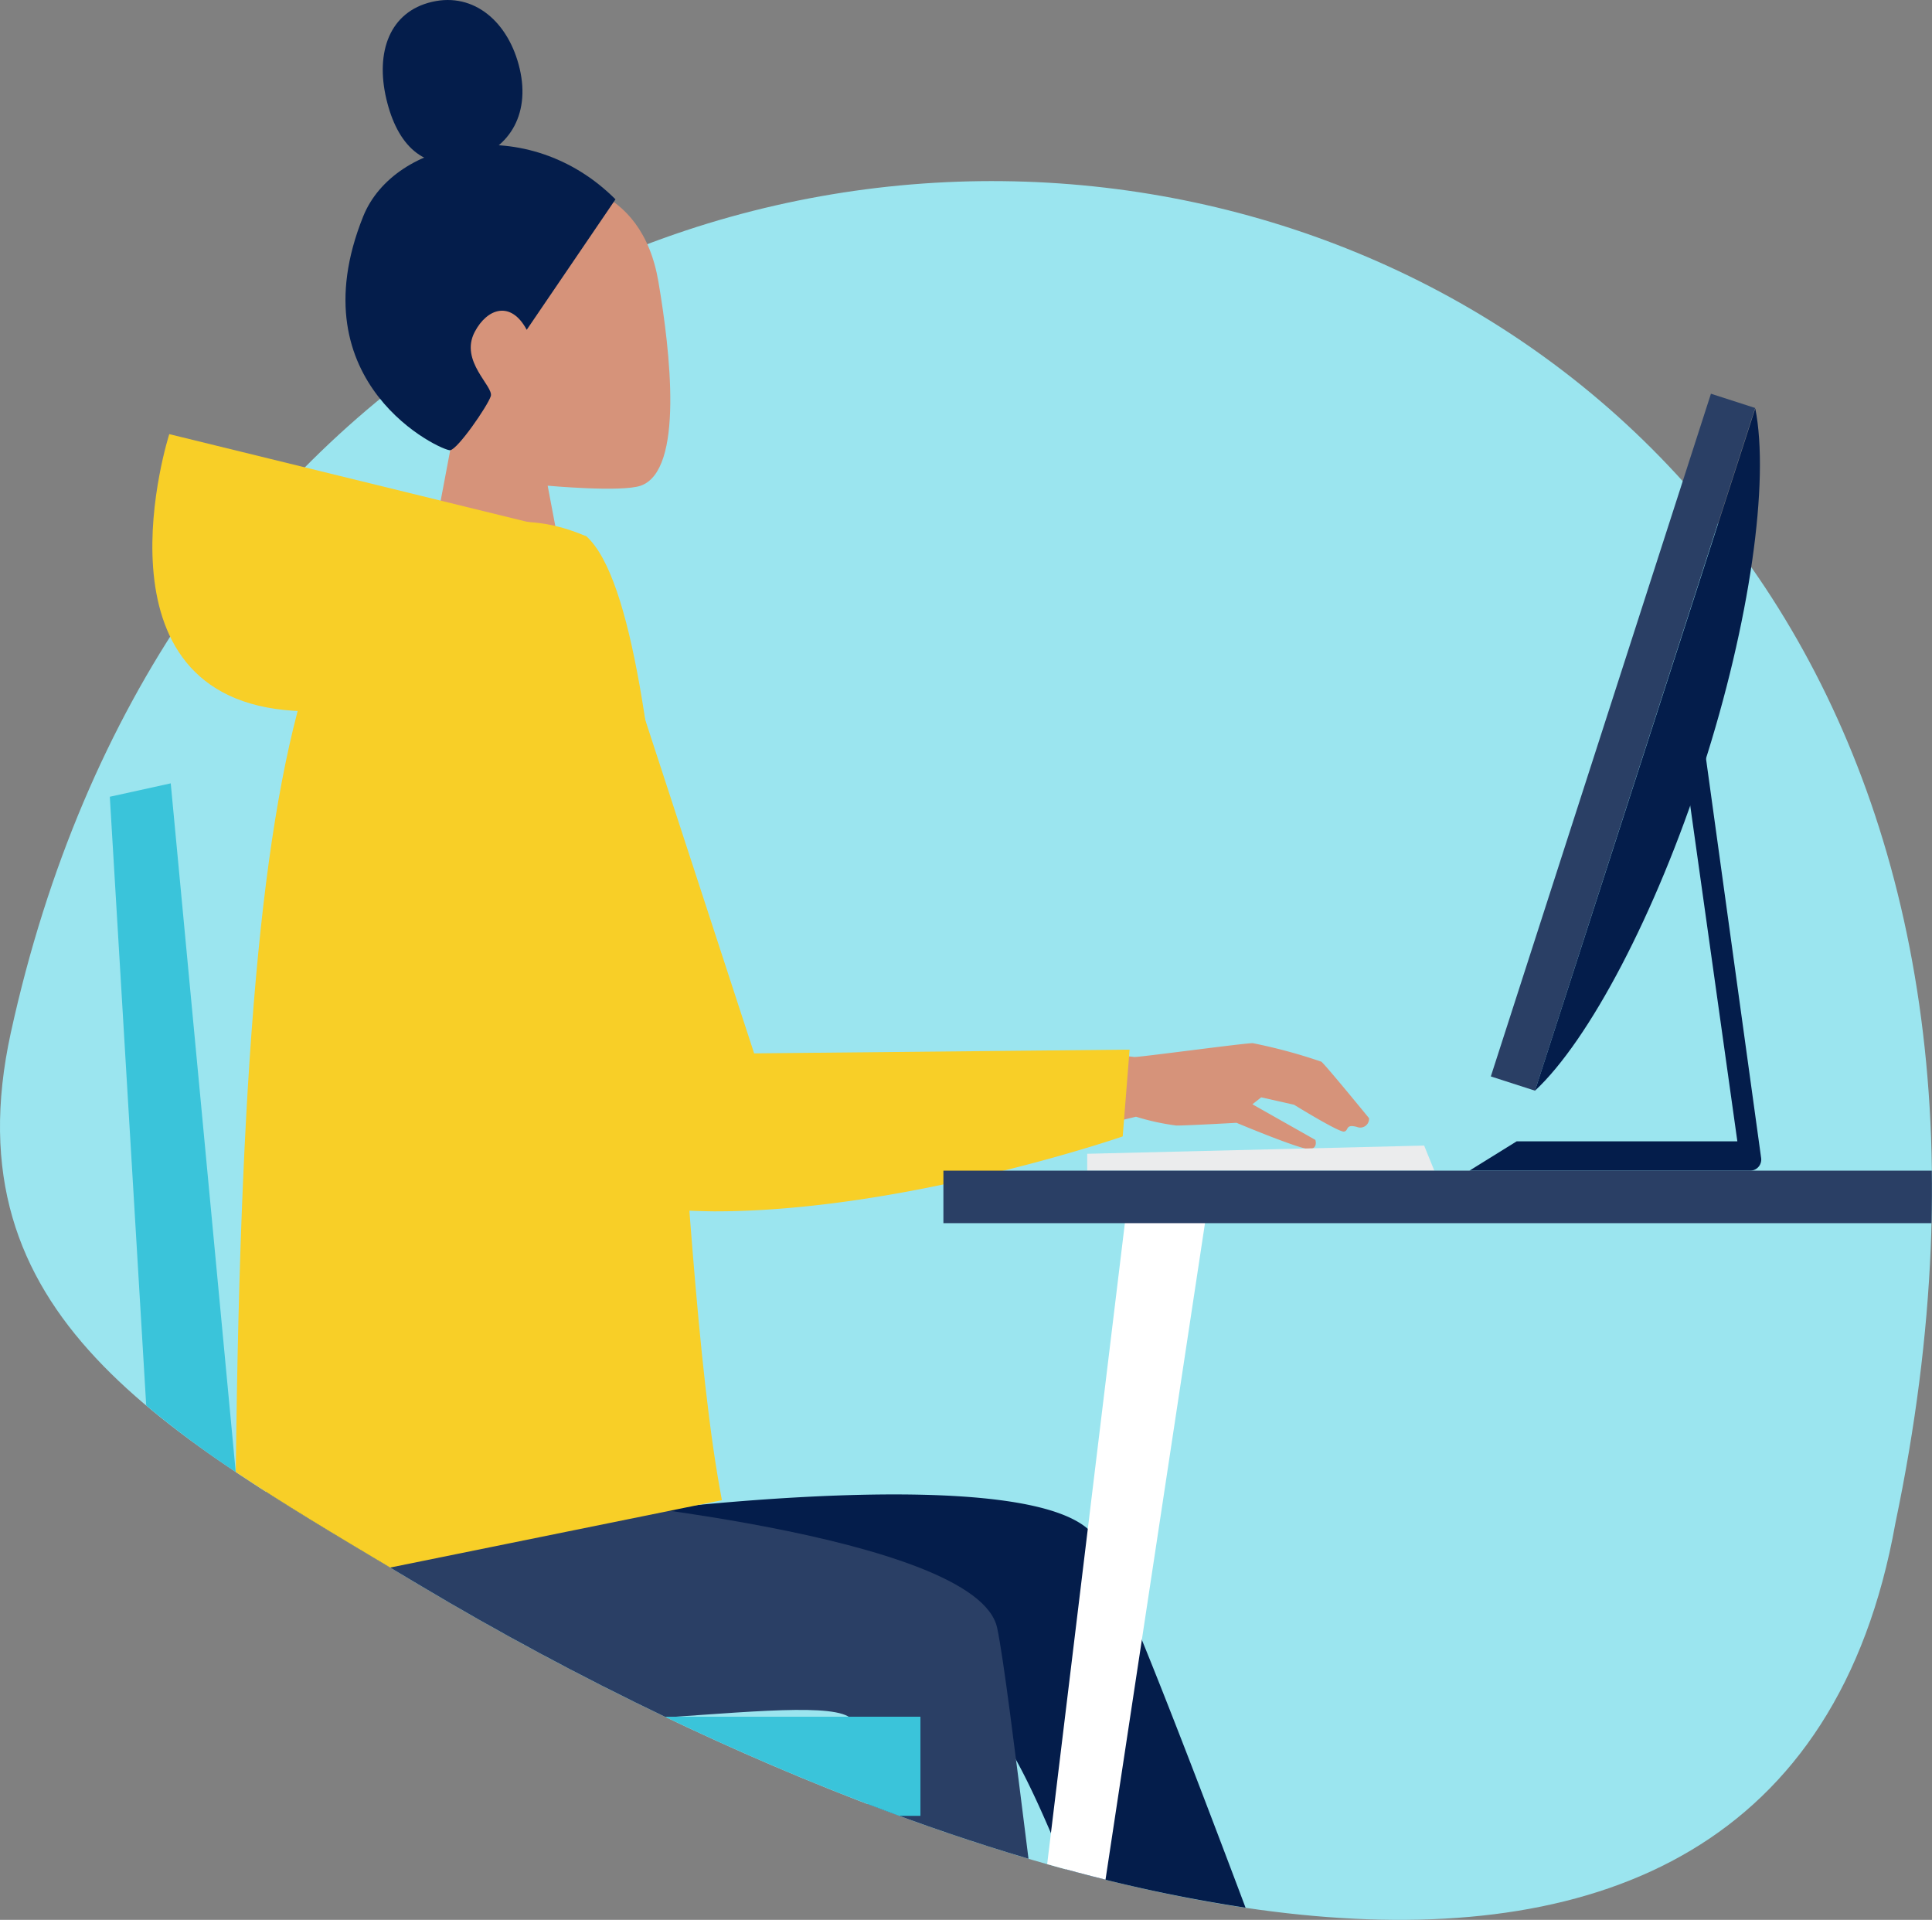 <svg xmlns="http://www.w3.org/2000/svg" width="220" height="218.572" viewBox="0 0 220 218.572">
  <rect x="0" y="0" width="220" height="218.572" fill="#808080" stroke="none"/>
  <g id="Group_6541" data-name="Group 6541" transform="translate(-5433.583 -633.216)">
    <path id="Path_39728" data-name="Path 39728" d="M5434.817,750c-7.082,32.348,17.358,45.463,46.581,62.924,60.6,36.21,154.854,66.521,168.015-7.069C5686.238,629.974,5467.946,598.657,5434.817,750Z" transform="translate(0 0.781)" fill="#9be5ef"/>
    <path id="Path_39965" data-name="Path 39965" d="M5556.975,802.157c-5.642-9.437-54.739-2.851-54.739-2.851s-18.311-11.879-30.905-3.467c-3.527,2.354,67.267,17.057,70.283,22.676h0c2.95,5.5,4.138,2.13,11.873,21.244a175.054,175.054,0,0,0,20.448,4.361C5567.154,826.116,5559.631,806.6,5556.975,802.157Z" transform="translate(1.482 6.286)" fill="#041d4b"/>
    <path id="Path_39966" data-name="Path 39966" d="M5548.307,840.281q3.333.948,6.643,1.771l11.781-77.733h-9.214Z" transform="translate(4.519 5.163)" fill="#fff"/>
    <path id="Path_36409" data-name="Path 36409" d="M5555.316,748.747s2.191.254,2.666.307,12.812-1.624,13.5-1.571a60.525,60.525,0,0,1,7.8,2.108c.475.369,5.428,6.429,5.428,6.429a1,1,0,0,1-1.37,1c-1.371-.369-.9.422-1.475.527s-5.692-3.056-5.692-3.056l-3.742-.843-1,.791,7.167,4.054s.312.9-.579,1.054-8.4-3-8.4-3-5.567.312-6.832.312a26.558,26.558,0,0,1-4.61-1.005l-3.534.843Z" transform="translate(4.767 4.5)" fill="#d6937a"/>
    <path id="Path_36410" data-name="Path 36410" d="M5489.01,653.656c6.684-1.691,15.921-.34,17.824,10.865,1.335,7.855,2.936,21.473-2.019,23.21-2.2.769-10.594,0-10.594,0l1.767,9.334H5480.6l2.522-13.371s-16.146-24.471,5.889-30.038" transform="translate(1.726 0.781)" fill="#d6937a"/>
    <path id="Path_36411" data-name="Path 36411" d="M5502.177,655.286l-10.107,14.853c-1.793-3.354-4.5-2.473-5.924.244-1.751,3.341,2.2,6.193,1.83,7.319s-3.742,6.02-4.621,6.147-17.6-7.484-9.907-26.618c3.545-8.821,18.766-11.918,28.729-1.946" transform="translate(1.491 0.625)" fill="#041d4b"/>
    <path id="Path_36412" data-name="Path 36412" d="M5491.115,641.059c1.236,5.3-1.31,9.387-6.132,10.51s-7.832-1.827-9.068-7.132.38-9.879,5.2-11.007,8.763,2.323,10,7.626" transform="translate(1.651 0)" fill="#041d4b"/>
    <path id="Path_36419" data-name="Path 36419" d="M5499.713,692.41,5452.2,680.769s-9.655,30.092,14.262,31.5,33.25-19.861,33.25-19.861" transform="translate(0.658 1.873)" fill="#f8cf27"/>
    <path id="Path_36423" data-name="Path 36423" d="M5504.734,710.844l12.818,39.253,42.753-.425-.783,9.881s-24.819,8.568-46.576,8.529a93.268,93.268,0,0,1-30.72-5.606c-2.747-1.794,19.4-56.562,22.508-51.631" transform="translate(1.906 3.045)" fill="#f8cf27"/>
    <path id="Path_36426" data-name="Path 36426" d="M5592.221,761.553h-39.527v-1.921l38.368-.935Z" transform="translate(4.691 4.942)" fill="#ebeced"/>
    <path id="Path_36427" data-name="Path 36427" d="M5626.534,763.367h-31.965l5.379-3.339h25.131l-6.6-47.01,2.508-.346,6.8,49.255a1.265,1.265,0,0,1-1.08,1.427,1.226,1.226,0,0,1-.174.012" transform="translate(6.34 3.129)" fill="#041d4b"/>
    <rect id="Rectangle_3499" data-name="Rectangle 3499" width="81.645" height="5.285" transform="matrix(0.307, -0.952, 0.952, 0.307, 5603.346, 755.768)" fill="#2a3f65"/>
    <path id="Path_36429" data-name="Path 36429" d="M5620.87,718.919c5.374-16.63,7.609-32.709,5.968-40.96l-25.087,77.672c6.158-5.732,13.746-20.077,19.119-36.712" transform="translate(6.623 1.762)" fill="#041d4b"/>
    <path id="Path_39967" data-name="Path 39967" d="M5545.981,812.475c-2.3-10.753-50.674-14.911-50.674-14.911s-15.874-14.918-29.653-8.633c-1.672.763-2.514,4.164-2.913,8.065,5.463,3.5,11.377,6.971,17.507,10.634,8.763,5.236,18.23,10.346,28.054,15.039,11.367-.786,20.582-1.668,21.35.566,1.063,3.088,1.239,5.347,1.634,9.321,6.082,2.32,12.193,4.41,18.265,6.205C5548,826.387,5546.7,815.815,5545.981,812.475Z" transform="translate(1.149 6.072)" fill="#2a3f65"/>
    <path id="Path_39968" data-name="Path 39968" d="M5459.951,797.421l-7.4-78.4-6.937,1.527,4.144,69.3A115.406,115.406,0,0,0,5459.951,797.421Z" transform="translate(0.474 3.379)" fill="#3ac4da"/>
    <path id="Path_39969" data-name="Path 39969" d="M5535.526,821.257h-29.105c8.7,4.161,17.674,7.991,26.694,11.29h2.411Z" transform="translate(2.869 7.406)" fill="#3ac4da"/>
    <path id="Path_39970" data-name="Path 39970" d="M5476.994,809.431l37.776-7.67c-5.746-30.123-4.878-100.077-15.42-109.729-4.383-1.844-7.172-1.871-12.979-1.509h0c-6.833.425-13.552,2.079-17.958,14.982-5.743,16.252-8.455,43.557-9,93.046C5464.82,802.175,5470.77,805.725,5476.994,809.431Z" transform="translate(1.018 2.25)" fill="#f8cf27"/>
    <path id="Path_39971" data-name="Path 39971" d="M5536.939,767.422h112.517q.075-3.026.035-5.976H5536.939Z" transform="translate(4.071 5.05)" fill="#2a3f65"/>
  </g>
</svg>
